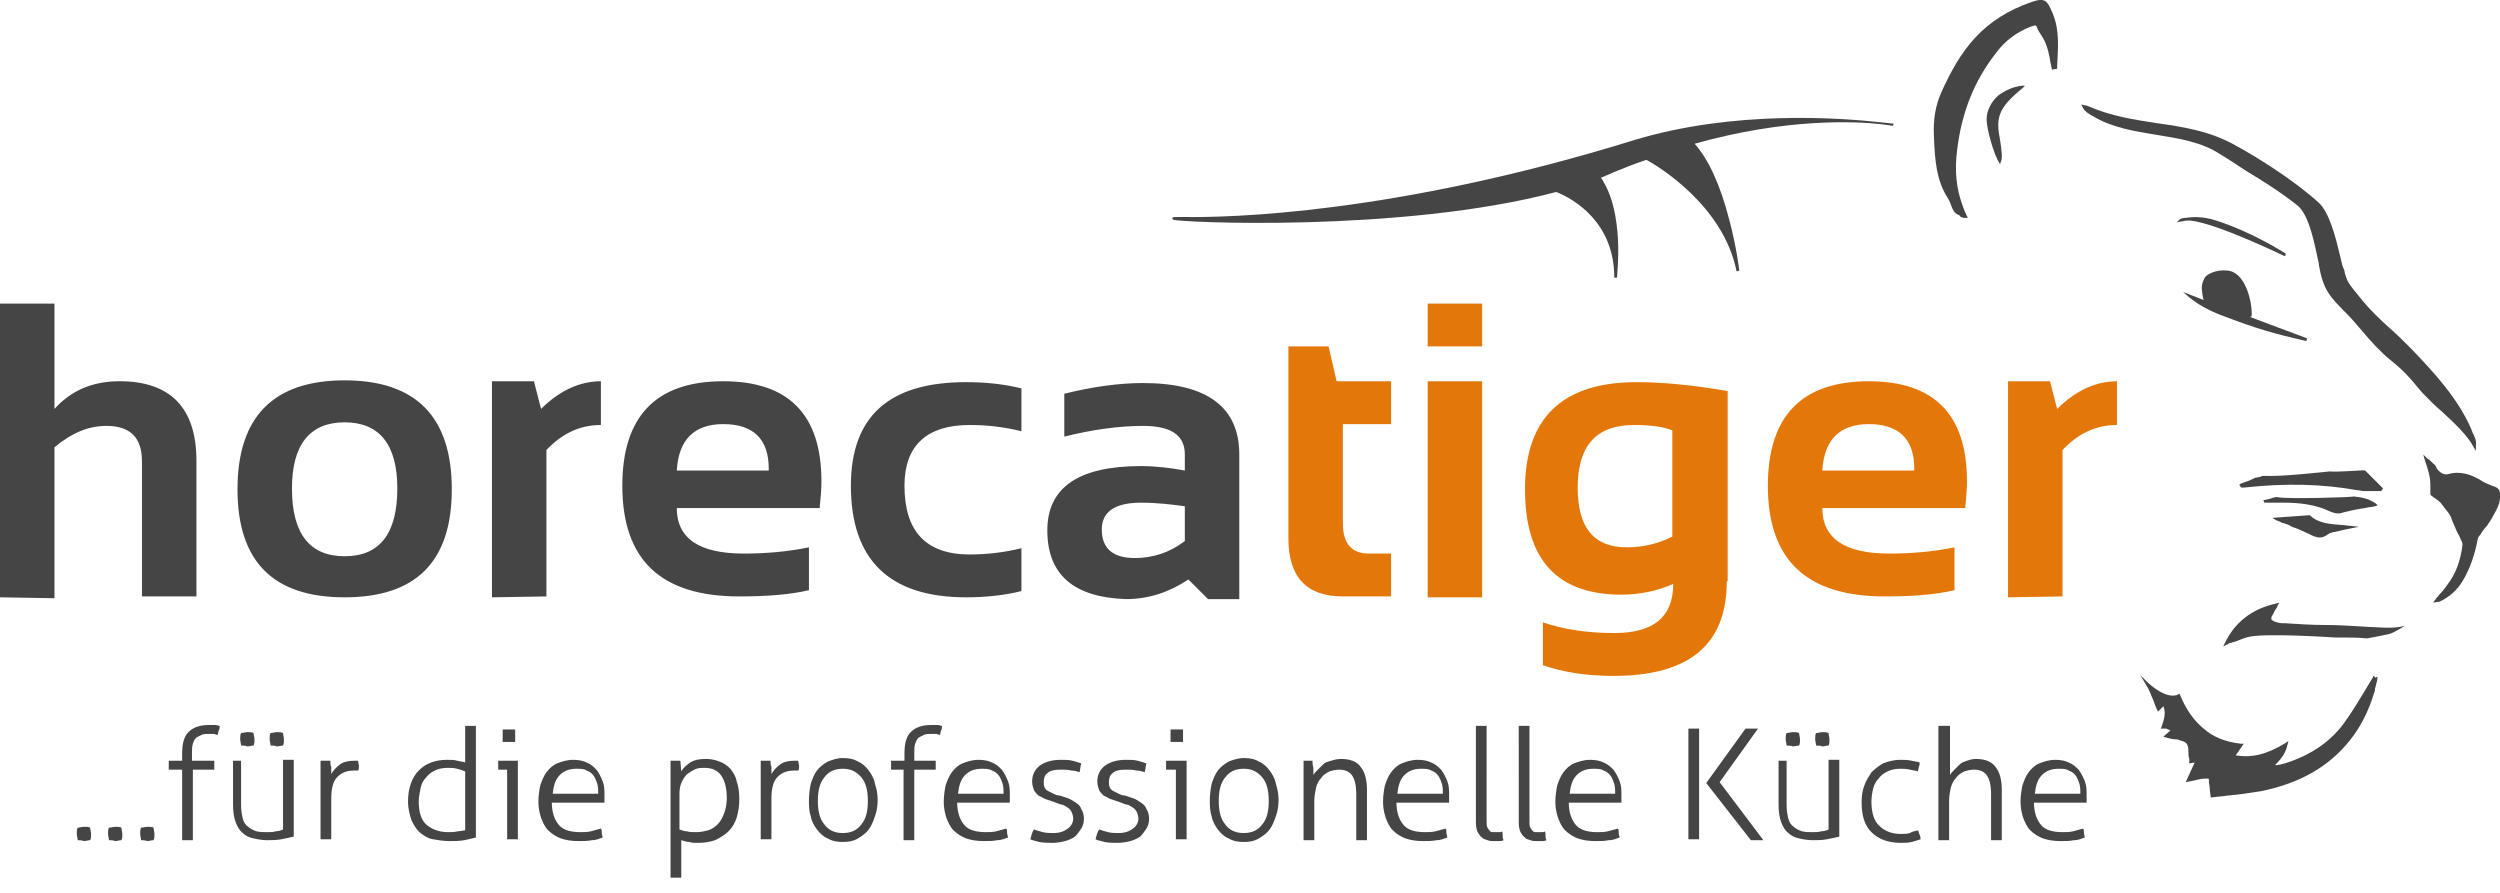 <svg id="Layer_1" xmlns="http://www.w3.org/2000/svg" width="280" height="100" viewBox="0 0 280 100"><style>.st0{fill:#454545}.st1{fill:#e37709}</style><g id="es"><path class="st0" d="M227.6.2c-5.5 1.9-8 5.3-10.2 10.2-.6 1.4-.9 2.9-.8 4.9.1 2.7.3 4.9 1.5 6.8.6.9.4 1.6 1.3 2 0 0 .1 0 .1.1.1.1.3.2.5.2h.4l-.1-.2c-.1-.1-.1-.3-.2-.4-.1-.3-.2-.5-.3-.8-.7-1.9-.9-3.9-.6-6.2.5-4.2 1.9-7.7 4.3-10.8 1.1-1.5 2.4-2.4 3.9-3 .9-.3.5-.2 1 .6.5.7.9 1.5 1.1 2.6.1.3.1.7.2 1 0 .2.1.3.1.5v.1l.6-.1v-.3c.1-2 .3-4-.5-5.9-.6-1.4-.8-1.8-2.3-1.3zm45.9 45.9c1.3 1.2 2.9 2.7 3.5 3.9l.3.5v-.6c.1-.6-.2-1.1-.4-1.5 0-.1-.1-.2-.1-.3-1.5-3.5-4.3-6.5-6.8-9.1-.8-.8-1.5-1.5-2.3-2.2-1.1-1-2.2-2-3.4-3.5-1.3-1.6-1.4-1.7-1.7-2.8 0-.2-.1-.4-.2-.6-.1-.3-.2-.8-.3-1.2-.5-2.1-1.2-4.9-2.4-6-3-2.7-7.1-5.2-9.3-6.4-2.8-1.6-5.9-2.1-8.8-2.5-2.6-.4-5.2-.8-7.7-1.9-.1 0-.2-.1-.3-.1h-.1l-.4-.1.2.4c.2.4.6.6.9.8.1 0 .1.1.2.1 2.1 1.3 4.7 1.7 7.1 2.1 2.5.4 5.1.8 7.2 2.2 1 .6 1.9 1.2 2.8 1.8 2 1.2 3.9 2.4 5.8 3.9 1.4 1.1 2 4.7 2.4 6.5v.1c.5 2.9 1.2 3.6 3.2 5.6.5.5 1 1.1 1.6 1.8 1 1.2 2.1 2.4 3.2 3.3 1.5 1.2 2.2 2 3.1 3.1.3.4.7.8 1.2 1.3.4.4.9.9 1.5 1.4z"/><path class="st0" d="M223.8 10.7c-.8.7-1.3 1.7-1.3 2.7s.8 3.9 1.4 4.8l.1.2.1-.3c.1-.2.1-.5.1-.6v-.2c-.1-1.9-.7-3-.2-4.5.4-1.1 1.4-2 2.6-3l.2-.2h-.3c-1 .1-1.9.5-2.7 1.1zm-13.1 3c-4.6-.5-16.5-1.4-27.7 2-26.8 8.3-45.5 8.7-50.6 8.6-1 0-1 0-1.1.1v.1l.1.1c.3.3 25.6 1.5 42.9-3.1 2 .8 6.5 3.4 6.5 9.6h.3c0-.3.9-7.3-1.8-11.2.5-.2 1-.4 1.4-.6 1.2-.5 2.5-1 3.7-1.4 1.1.6 8.6 5 10.1 12.5l.3-.1s-.3-2.6-1.1-5.6c-1-3.9-2.3-6.8-3.9-8.6 10.3-2.9 18-2.5 20.8-2.2.9.1 1.4.2 1.4.2l.1-.3c.1.1-.4 0-1.4-.1zm41.5 21.4c0-1.3-.7-4.7-2.8-4.8-.9-.1-1.8.2-2.3.6-.3.3-.5.9-.5 1.3 0 .3.1 1.1.2 1.4l-2.3-.9.7.6c1.2 1 2.7 1.7 4.1 2.2 3.4 1.3 5.5 1.9 9 2.7l.1-.3-6.4-2.4c.2 0 .2-.2.2-.4zm3.8-6.7s-3.7-2.4-7.8-3.7c-1.5-.5-2.7-.4-3.4-.3-.3 0-.6.1-.7.2l-.3.3.5-.1h.1c.3-.1.6-.1.9-.1 3 .3 10.6 4 10.6 4 .1-.1.1-.3.1-.3zM267.6 71c.5-.1 1.9-1 1.9-1-.2.2-1.3.3-1.8.3h-.5c-2.9-.1-4.5-.3-6.7-.3-1.5 0-3.1-.1-4.6-.2h-.3c-.3 0-.6-.1-.9-.2-.1-.1-.2-.1-.3-.2v-.3c.2-.3.3-.6.5-.9.1-.1.2-.3.2-.4l.2-.3-.4.1c-2.7.6-4.6 2.1-5.7 4.4l-.2.4.6-.3c.1-.1.2-.1.3-.1.2-.1.4-.1.6-.2.5-.2 1-.4 1.5-.5 2.2-.4 9.5.1 9.5.1h.6c1 0 2 0 3 .1 1.2-.2 2.5-.5 2.5-.5zM280 55.3c0-.3-.1-.6-.6-.8l-.3-.1c-.5-.2-1-.4-1.4-.7-.9-.5-2.1-1-3.5-.6-.5.1-.8-.1-1.2-.5 0-.1-.1-.1-.1-.2-.1-.2-.2-.4-.4-.5l-.4-.4c-.1 0-.1-.1-.2-.1l-.5-.5.2.7c.6 1.7.6 2.2.6 3v.8l.1.1c.1.1.3.2.4.3.3.2.6.4.8.7.1.1.2.3.3.4.3.4.7.8.8 1.3.2.5.4.9.6 1.4.1.2.3.5.4.8.1.2.2.4.2.6-.2 1.7-.7 3.2-1.7 4.5-.3.4-.5.7-.9 1.1-.1.2-.3.3-.4.5l-.3.4.6-.1h.1c1.1-.5 2-1.3 2.6-2.3.9-1.5 1.4-3.1 1.7-4.7 0-.1.1-.3.2-.4.2-.2.3-.5.5-.7.1-.2.3-.3.4-.5.1-.1.1-.2.2-.3s.1-.2.2-.3c.6-1.1 1.1-1.8 1-2.9zm-19.1-2.5s-5.4.6-7.1.5h-.3c-.1 0-.2 0-.3.1-.2 0-.4.1-.6.1-.4.2-.8.4-1.2.5-.2.1-.3.1-.5.2l-.1.1.2.3h.4c4.6-.5 8.7-.4 12.6.3.3 0 .5.1.8.1h1.9l.2-.3-2-2c0-.1-2.9.2-4 .1zm-5.7 2.9c-.4-.1-.7.1-1.1.2-.2 0-.3.1-.5.1h-.1l.1.3h2.2c1.7 0 3.6.2 5.2 1 .3.1.5.2.8.2.2 0 .4 0 .6-.1.8-.2 1.7-.4 2.5-.5.3-.1.7-.1 1.1-.2l.3-.1-.2-.2c-.7-.5-1.5-.7-2.5-.8 0 .1-7.2.3-8.4.1zm3.5 2l-4.2.3.5.3c.1 0 .2.1.3.1.2.1.3.2.5.2.3.1.6.2.9.4.6.2 1.3.5 1.9.8.4.2.8.4 1.2.4.3 0 .6-.1 1-.4.1-.1.3-.1.5-.2h.1c.4-.1.9-.2 1.3-.3l1.5-.3-.9-.1c-.3 0-.7-.1-1-.1-1.4-.1-2.7-.2-3.6-1.1zm7.1 18.1l-.9 1.5c-.7 1.1-1.3 2.2-2.1 3.3-1.6 2.4-4 4-6.9 4.9-.4.1-.7.2-1.1.2.6-.6 1.2-1.3 1.4-2.3l.1-.4-.3.2c-2.1 1.3-3.8 1.7-5.6 1.4l.9-1.3h-.3c-1.8-.2-3.2-.8-4.2-1.7-1.1-.9-2-2.2-2.6-3.7l-.1-.2-.2.1s-1.1.7-3.4-1.4l-.8-.8.6 1c.4.6.6 1.2.9 1.9.1.3.2.6.4 1l.1.2.6-.6c.3.7.1 1.4-.2 2.3l-.1.2h.4c.2 0 .3 0 .4.1.1 0 .2.1.3.1l-.8.7.3.1c.4.1.7.2 1 .2.2 0 .3 0 .5.1.8.2 1 .4 1 1.3 0 .3 0 .5.1.8v.5l.6-.1-1 2.2 1-.2c.4-.1.8-.2 1.2-.2h.3c.1 0 .1.1.1.3 0 .3.1.6.1 1l.1.8h.2c.6-.1 1.2-.1 1.7-.2 1.3-.1 2.5-.3 3.8-.5 4.3-.9 7.5-2.7 9.9-5.7 1.2-1.5 2.1-3.3 2.7-5.3.1-.2.1-.3.1-.5.1-.2.1-.5.2-.7l.1-.6-.3.1c-.1-.3-.2-.2-.2-.1zM8.7 94.1c0-.2-.1-.5-.1-.7 0-.3 0-.5.1-.7.2 0 .5-.1.7-.1.3 0 .5 0 .7.1 0 .2.1.5.1.7 0 .3 0 .5-.1.7-.2 0-.5.1-.7.1-.3-.1-.5-.1-.7-.1zm3.5 0c0-.2-.1-.5-.1-.7 0-.3 0-.5.1-.7.2 0 .5-.1.7-.1.3 0 .5 0 .7.1 0 .2.1.5.1.7 0 .3 0 .5-.1.7-.2 0-.5.1-.7.1-.2-.1-.5-.1-.7-.1zm3.6 0c0-.2-.1-.5-.1-.7 0-.3 0-.5.1-.7.2 0 .5-.1.7-.1.3 0 .5 0 .7.1 0 .2.1.5.1.7 0 .3 0 .5-.1.7-.2 0-.5.1-.7.1-.3-.1-.5-.1-.7-.1zm4.6-7.9h-1.5v-1h1.5v-.8c0-1.1.2-1.9.7-2.4.5-.5 1.2-.8 2.3-.8h.7c.2 0 .4.1.5.1 0 .2 0 .4-.1.5 0 .1-.1.3-.1.5-.1 0-.2 0-.4-.1h-.6c-.3 0-.6 0-.8.1l-.6.3c-.2.2-.3.4-.4.7-.1.3-.1.7-.1 1.2v.7H24v1h-2.4v7.9h-1.2v-7.9zm5.4-1H27v5c0 .6.1 1.1.2 1.5.1.4.3.7.6.9.2.2.6.4.9.5.4.1.8.1 1.2.1.4 0 .7 0 1-.1.3 0 .6-.1.8-.2v-7.8h1.2v8.6c-.4.1-.9.2-1.4.3-.5.1-1.1.1-1.6.1s-1.1-.1-1.5-.2c-.5-.1-.9-.3-1.2-.6-.4-.3-.6-.7-.8-1.2-.2-.5-.3-1.2-.3-2v-4.9zm1.2-1.7c0-.2-.1-.5-.1-.7 0-.3 0-.5.1-.7.2 0 .5-.1.7-.1.2 0 .5 0 .7.1 0 .2.1.5.1.7 0 .3 0 .5-.1.7-.2 0-.5.1-.7.1-.2-.1-.5-.1-.7-.1zm3.3 0c0-.2-.1-.5-.1-.7 0-.3 0-.5.1-.7.2 0 .5-.1.7-.1.2 0 .5 0 .7.1 0 .2.1.5.1.7 0 .3 0 .5-.1.7-.2 0-.5.1-.7.1-.2-.1-.5-.1-.7-.1zm5.5 1.7H37c0 .2 0 .5.1.7v.8c.2-.4.6-.8 1-1.1.4-.3 1-.4 1.6-.4h.4c0 .2.1.4.1.6 0 .2 0 .4-.1.5h-.4c-.8 0-1.4.2-1.9.7-.5.5-.7 1.3-.7 2.5V94h-1.2v-8.8zm16.3-3.9h1.2v12.5c-.4.1-.8.2-1.3.3-.5.1-1.1.1-1.7.1-.6 0-1.2-.1-1.8-.2-.6-.1-1-.4-1.4-.7-.4-.3-.7-.8-1-1.4-.2-.6-.4-1.3-.4-2.1s.1-1.4.3-2c.2-.6.5-1.1.9-1.5.4-.4.8-.7 1.4-.9.5-.2 1.1-.3 1.8-.3.4 0 .8 0 1.1.1.4.1.7.1.9.2v-4.1zm0 5.1c-.2-.1-.5-.2-.9-.3-.4-.1-.7-.1-1.1-.1-.5 0-1 .1-1.4.3-.4.2-.7.4-1 .8-.3.3-.5.7-.6 1.2-.1.5-.2 1-.2 1.5 0 1.2.3 2.1.9 2.6.6.5 1.4.8 2.4.8.4 0 .7 0 1.1-.1.3 0 .6-.1.8-.1v-6.6zm4.8-.2h-1.1v-1H58V94h-1.2v-7.8zm-.6-3.1v-1.4h1.4v1.4h-1.4zm5.5 6.7c0 1.2.3 2 .8 2.6.5.6 1.4.8 2.4.8.4 0 .8 0 1.2-.1.4-.1.7-.2 1.1-.3.1.1.1.3.1.5s.1.4.1.5c-.3.1-.7.3-1.2.3-.5.1-.9.1-1.5.1-.8 0-1.4-.1-2-.3-.5-.2-1-.5-1.4-.9-.4-.4-.6-.9-.8-1.4-.2-.6-.3-1.2-.3-1.8 0-.6.1-1.3.2-1.8.2-.6.4-1.1.7-1.5.3-.4.7-.8 1.2-1 .5-.2 1.1-.4 1.8-.4.6 0 1.1.1 1.5.3.5.2.8.5 1.1.8.3.4.5.8.7 1.3.2.5.2 1 .2 1.6v.8h-5.9zm5.2-.9c0-.4 0-.7-.1-1.1-.1-.3-.2-.6-.4-.9-.2-.3-.5-.5-.8-.6-.3-.2-.7-.2-1.1-.2-.8 0-1.4.2-1.9.7-.5.5-.7 1.2-.8 2.1H67zm8-3.7h1.2l.1 1.2c.2-.4.6-.7 1-1 .5-.3 1-.4 1.8-.4.5 0 1 .1 1.5.3.5.2.8.4 1.2.8.3.4.6.8.7 1.4.2.5.3 1.2.3 2s-.1 1.4-.3 2.1c-.2.6-.5 1.1-.9 1.5-.4.4-.9.7-1.5 1-.6.2-1.2.3-2 .3-.3 0-.6 0-.9-.1-.3 0-.6-.1-.9-.2v4.2h-1.2V85.2zm1.1 7.7c.3.1.5.2.8.2.3.1.7.1 1.1.1.5 0 .9-.1 1.3-.2s.8-.4 1.1-.7c.3-.3.5-.7.7-1.2.2-.5.3-1.1.3-1.7 0-1.1-.2-1.9-.6-2.5-.4-.6-1-.9-1.9-.9-.3 0-.6 0-.9.1-.3.1-.6.3-.9.5-.3.2-.5.5-.7.9-.2.4-.3.8-.3 1.4v4zm9-7.7h1.2c0 .2 0 .5.1.7v.8c.2-.4.6-.8 1-1.1.4-.3 1-.4 1.6-.4h.4c0 .2.1.4.1.6 0 .2 0 .4-.1.5H89c-.8 0-1.4.2-1.9.7-.5.5-.7 1.3-.7 2.5V94h-1.2v-8.8zm9.3 9.1c-.7 0-1.2-.1-1.7-.4-.5-.2-.9-.6-1.2-1-.3-.4-.6-.9-.7-1.5-.2-.6-.2-1.2-.2-1.8 0-.6.1-1.3.2-1.8.2-.6.4-1.1.7-1.5.3-.4.7-.7 1.2-1 .5-.2 1.1-.4 1.7-.4.7 0 1.2.1 1.7.4.5.2.9.6 1.2 1 .3.4.6.9.7 1.5.2.6.3 1.2.3 1.8 0 .6-.1 1.3-.3 1.8-.2.6-.4 1.1-.7 1.5-.3.4-.7.7-1.2 1-.5.3-1 .4-1.7.4zm0-1c.9 0 1.6-.3 2.1-1 .5-.6.7-1.5.7-2.6s-.2-2-.7-2.6c-.5-.6-1.1-1-2.1-1-.9 0-1.6.3-2.1 1-.5.6-.7 1.5-.7 2.6s.2 2 .7 2.6c.5.7 1.2 1 2.1 1zm6.9-7.1h-1.5v-1h1.5v-.8c0-1.1.2-1.9.7-2.4.5-.5 1.2-.8 2.3-.8h.7c.2 0 .4.1.5.1 0 .2 0 .4-.1.5 0 .1-.1.3-.1.5-.1 0-.2 0-.4-.1h-.6c-.3 0-.6 0-.8.1l-.6.3c-.2.2-.3.4-.4.7-.1.3-.1.7-.1 1.2v.7h2.4v1h-2.4v7.9h-1.2v-7.9zm5.9 3.6c0 1.2.3 2 .8 2.6.5.6 1.4.8 2.4.8.4 0 .8 0 1.2-.1.4-.1.7-.2 1.1-.3.1.1.1.3.1.5s.1.4.1.5c-.3.1-.7.3-1.2.3-.5.1-.9.1-1.5.1-.8 0-1.4-.1-2-.3-.5-.2-1-.5-1.4-.9-.4-.4-.6-.9-.8-1.4-.2-.6-.3-1.2-.3-1.8 0-.6.1-1.3.2-1.8.2-.6.4-1.1.7-1.5.3-.4.7-.8 1.2-1 .5-.2 1.1-.4 1.8-.4.6 0 1.1.1 1.5.3.5.2.8.5 1.1.8.3.4.5.8.7 1.3.2.5.2 1 .2 1.6v.8h-5.9zm5.2-.9c0-.4 0-.7-.1-1.1-.1-.3-.2-.6-.4-.9-.2-.3-.5-.5-.8-.6-.3-.2-.7-.2-1.1-.2-.8 0-1.4.2-1.9.7-.5.5-.7 1.2-.8 2.1h5.1zm3.4 4c.3.1.6.2 1 .3.4.1.8.1 1.2.1.7 0 1.2-.2 1.6-.5.4-.3.6-.7.6-1.1 0-.3-.1-.6-.2-.8-.1-.2-.3-.4-.5-.5-.2-.1-.4-.3-.7-.3-.3-.1-.5-.2-.8-.3l-.9-.3c-.3-.1-.5-.3-.8-.4-.2-.2-.4-.4-.5-.6-.1-.3-.2-.6-.2-1 0-.7.3-1.3.8-1.7.5-.4 1.3-.7 2.4-.7.5 0 .9 0 1.3.1s.7.2 1 .3c-.1.3-.1.7-.2 1-.2-.1-.6-.2-.9-.2-.4-.1-.8-.1-1.2-.1-.7 0-1.2.1-1.5.4-.3.2-.4.6-.4 1 0 .2 0 .4.1.6s.2.3.4.4l.6.3c.2.1.4.2.7.2l.9.3c.3.1.6.3.9.5.3.2.5.4.6.7.2.3.3.7.3 1.1 0 .4-.1.8-.3 1.1-.2.3-.4.6-.7.9-.3.2-.7.4-1.1.5-.4.1-.9.2-1.4.2-.6 0-1 0-1.5-.1-.4-.1-.8-.2-1-.3.1-.4.2-.8.4-1.1zm7.3 0c.3.1.6.2 1 .3.4.1.8.1 1.2.1.7 0 1.2-.2 1.6-.5.4-.3.6-.7.6-1.1 0-.3-.1-.6-.2-.8-.1-.2-.3-.4-.5-.5-.2-.1-.4-.3-.7-.3-.3-.1-.5-.2-.8-.3l-.9-.3c-.3-.1-.5-.3-.8-.4-.2-.2-.4-.4-.5-.6-.1-.3-.2-.6-.2-1 0-.7.3-1.3.8-1.7.5-.4 1.3-.7 2.4-.7.5 0 .9 0 1.3.1s.7.2 1 .3c-.1.3-.1.7-.2 1-.2-.1-.6-.2-.9-.2-.4-.1-.8-.1-1.2-.1-.7 0-1.2.1-1.5.4-.3.2-.4.6-.4 1 0 .2 0 .4.1.6.1.2.2.3.4.4l.6.3c.2.1.4.2.7.2l.9.3c.3.1.6.3.9.5.3.2.5.4.6.7.2.3.3.7.3 1.1 0 .4-.1.8-.3 1.1-.2.3-.4.6-.7.9-.3.2-.7.4-1.1.5-.4.1-.9.2-1.4.2-.6 0-1 0-1.5-.1-.4-.1-.8-.2-1-.3.1-.4.2-.8.4-1.1zm8.6-6.7h-1.1v-1h2.3V94h-1.2v-7.8zm-.6-3.1v-1.4h1.4v1.4h-1.4zm8.2 11.2c-.7 0-1.2-.1-1.7-.4-.5-.2-.9-.6-1.2-1-.3-.4-.6-.9-.7-1.5-.2-.6-.2-1.2-.2-1.8 0-.6.1-1.3.2-1.8.2-.6.4-1.1.7-1.5s.7-.7 1.2-1c.5-.2 1.1-.4 1.7-.4.7 0 1.2.1 1.7.4.5.2.9.6 1.2 1 .3.4.6.9.7 1.5.2.6.3 1.2.3 1.8 0 .6-.1 1.3-.3 1.8-.2.6-.4 1.1-.7 1.5-.3.4-.7.7-1.2 1-.5.3-1 .4-1.7.4zm0-1c.9 0 1.6-.3 2.1-1 .5-.6.7-1.5.7-2.6s-.2-2-.7-2.6c-.5-.6-1.1-1-2.1-1-.9 0-1.6.3-2.1 1-.5.6-.7 1.5-.7 2.6s.2 2 .7 2.6c.5.7 1.2 1 2.1 1zm6.5-8.1h1.2c0 .2 0 .5.1.8v.8c.1-.2.3-.4.5-.6l.6-.6c.2-.2.5-.3.9-.4.3-.1.7-.2 1.1-.2 1 0 1.8.3 2.2.9.5.6.7 1.5.7 2.6v5.6h-1.2v-5.2c0-1-.2-1.7-.5-2.1-.3-.4-.8-.6-1.4-.6-.4 0-.8.1-1.1.2-.4.2-.7.4-.9.7-.3.3-.5.7-.6 1.1-.1.5-.2 1-.2 1.5v4.4H146v-8.9zm10.6 4.6c0 1.2.3 2 .8 2.6.5.6 1.4.8 2.4.8.4 0 .8 0 1.2-.1.4-.1.7-.2 1.1-.3.1.1.1.3.1.5s.1.4.1.5c-.3.1-.7.3-1.2.3-.5.1-.9.1-1.5.1-.8 0-1.4-.1-2-.3-.5-.2-1-.5-1.4-.9-.4-.4-.6-.9-.8-1.4-.2-.6-.3-1.2-.3-1.8 0-.6.1-1.3.2-1.8.2-.6.4-1.1.7-1.5.3-.4.7-.8 1.2-1 .5-.2 1.1-.4 1.8-.4.6 0 1.1.1 1.5.3.5.2.8.5 1.1.8.3.4.5.8.7 1.3.2.5.2 1 .2 1.6v.8h-5.9zm5.2-.9c0-.4 0-.7-.1-1.1-.1-.3-.2-.6-.4-.9-.2-.3-.5-.5-.8-.6-.3-.2-.7-.2-1.1-.2-.8 0-1.4.2-1.9.7-.5.5-.7 1.2-.8 2.1h5.1zm3.7-7.6h1.2V92c0 .3 0 .5.1.7.1.2.2.3.3.4.1.1.2.1.3.1h.7c.1 0 .3 0 .3-.1.1.1.1.3.1.5s0 .3.1.5c-.2.1-.3.1-.5.1h-.6c-.2 0-.5 0-.7-.1-.2-.1-.5-.1-.6-.3-.2-.1-.3-.3-.5-.6-.1-.2-.2-.6-.2-1V81.3zm4.8 0h1.2V92c0 .3 0 .5.1.7.1.2.2.3.3.4.1.1.2.1.3.1h.7c.1 0 .3 0 .3-.1.1.1.1.3.1.5s0 .3.1.5c-.2.1-.3.1-.5.1h-.6c-.2 0-.5 0-.7-.1-.2-.1-.5-.1-.6-.3-.2-.1-.3-.3-.5-.6-.1-.2-.2-.6-.2-1V81.3zm5.6 8.5c0 1.2.3 2 .8 2.6.5.6 1.4.8 2.4.8.4 0 .8 0 1.2-.1.4-.1.7-.2 1.1-.3.1.1.1.3.1.5s.1.4.1.5c-.3.1-.7.3-1.2.3-.5.1-.9.1-1.5.1-.8 0-1.4-.1-2-.3-.5-.2-1-.5-1.4-.9-.4-.4-.6-.9-.8-1.4-.2-.6-.3-1.2-.3-1.8 0-.6.1-1.3.2-1.8.2-.6.4-1.1.7-1.5.3-.4.7-.8 1.2-1 .5-.2 1.1-.4 1.8-.4.6 0 1.1.1 1.5.3.5.2.8.5 1.1.8.3.4.5.8.7 1.3.2.5.2 1 .2 1.6v.8h-5.9zm5.2-.9c0-.4 0-.7-.1-1.1-.1-.3-.2-.6-.4-.9-.2-.3-.5-.5-.8-.6-.3-.2-.7-.2-1.1-.2-.8 0-1.4.2-1.9.7-.5.5-.7 1.2-.8 2.1h5.1zm8.2-7.3h1.2V94h-1.2V81.6zm2 6.1l4.4-6.1h1.4l-4.3 6 4.9 6.5h-1.4l-5-6.4zm7.8-2.5h1.2v5c0 .6.1 1.1.2 1.5.1.4.3.7.6.9.2.2.6.4.9.5.4.1.8.1 1.2.1.4 0 .7 0 1-.1.3 0 .6-.1.8-.2v-7.8h1.2v8.6c-.4.1-.9.2-1.4.3-.5.1-1.1.1-1.6.1s-1.1-.1-1.5-.2c-.5-.1-.9-.3-1.2-.6-.4-.3-.6-.7-.8-1.2-.2-.5-.3-1.2-.3-2v-4.9zm1.2-1.7c0-.2-.1-.5-.1-.7 0-.3 0-.5.1-.7.2 0 .5-.1.7-.1.2 0 .5 0 .7.1 0 .2.1.5.1.7 0 .3 0 .5-.1.7-.2 0-.5.1-.7.1-.2-.1-.5-.1-.7-.1zm3.3 0c0-.2-.1-.5-.1-.7 0-.3 0-.5.1-.7.2 0 .5-.1.7-.1.2 0 .5 0 .7.1 0 .2.1.5.1.7 0 .3 0 .5-.1.7-.2 0-.5.1-.7.1-.2-.1-.5-.1-.7-.1zm11.4 9.5c.1.1.1.3.2.5s.1.4.1.5c-.3.1-.6.2-1 .3-.4.1-.8.1-1.2.1-1.4 0-2.5-.4-3.3-1.2-.8-.8-1.1-1.9-1.1-3.4 0-.7.1-1.3.3-1.8.2-.6.5-1 .8-1.5.4-.4.8-.7 1.3-1 .5-.2 1.2-.4 1.9-.4.4 0 .9 0 1.3.1s.7.1.9.2c0 .2 0 .3-.1.5 0 .2-.1.4-.1.5-.2-.1-.5-.1-.9-.2s-.7-.1-1.1-.1c-.5 0-1 .1-1.4.3-.4.2-.7.4-1 .8-.3.3-.5.7-.6 1.1-.1.4-.2.9-.2 1.5 0 1.2.3 2.2.9 2.7.6.6 1.4.9 2.4.9.3 0 .7 0 1-.1.3-.2.6-.2.9-.3zm2.4-11.7h1.2v5.5c.1-.2.3-.4.5-.6l.6-.6c.2-.2.5-.3.8-.4.3-.1.6-.2 1-.2 1 0 1.8.3 2.2.9.5.6.7 1.5.7 2.6v5.6H223v-5.2c0-1-.2-1.7-.5-2.1-.3-.4-.8-.6-1.4-.6-.4 0-.8.1-1.1.2-.4.2-.7.4-.9.7-.3.3-.5.7-.6 1.1-.1.4-.2 1-.2 1.5v4.4h-1.2V81.3zm10.6 8.5c0 1.2.3 2 .8 2.6.5.6 1.4.8 2.4.8.4 0 .8 0 1.2-.1.4-.1.7-.2 1.1-.3.1.1.1.3.1.5s.1.4.1.5c-.3.1-.7.3-1.2.3-.5.1-.9.1-1.5.1-.8 0-1.4-.1-2-.3-.5-.2-1-.5-1.4-.9-.4-.4-.6-.9-.8-1.4-.2-.6-.3-1.2-.3-1.8 0-.6.1-1.3.2-1.8.2-.6.4-1.1.7-1.5.3-.4.7-.8 1.2-1 .5-.2 1.1-.4 1.8-.4.6 0 1.1.1 1.5.3.5.2.8.5 1.1.8.3.4.5.8.7 1.3.2.5.2 1 .2 1.6v.8h-5.9zm5.2-.9c0-.4 0-.7-.1-1.1-.1-.3-.2-.6-.4-.9-.2-.3-.5-.5-.8-.6-.3-.2-.7-.2-1.1-.2-.8 0-1.4.2-1.9.7-.5.5-.7 1.2-.8 2.1h5.1zM0 66.9V34h6.1v11.8c1.9-2.1 4.3-3.1 7.3-3.1 5.7 0 8.6 3 8.6 8.9v15.2h-6.1V51.7c0-2.7-1.3-4-4-4-2 0-3.9.8-5.8 2.4V67L0 66.9zm26.6-12.1c0-8.1 4-12.2 12-12.2s12 4.1 12 12.2-4 12.1-12 12.1-12-4-12-12.1zm12 7.5c3.9 0 5.9-2.5 5.9-7.6 0-4.9-2-7.4-5.9-7.4s-5.9 2.5-5.9 7.4c0 5.1 2 7.6 5.9 7.6zm16.5 4.6V42.7h4.7l.8 3.1c2.1-2.1 4.4-3.1 6.7-3.1v4.9c-2.3 0-4.3.9-6.1 2.8v16.4l-6.1.1zM81 42.7c7.3 0 11 3.7 11 11.2 0 1-.1 2-.2 3h-16c0 3.4 2.5 5.1 7.5 5.1 2.4 0 4.9-.2 7.3-.7v4.8c-2.1.5-4.7.7-7.8.7-8.8 0-13.1-4.1-13.1-12.4 0-7.7 3.7-11.7 11.3-11.7zm-5.2 10h10.3v-.2c0-3.3-1.7-5-5.1-5-3.2 0-5 1.7-5.2 5.2zm38.6 13.5c-2 .5-4.1.7-6.2.7-8.6 0-12.9-4.2-12.9-12.5 0-7.8 4.3-11.6 12.9-11.6 2.1 0 4.2.2 6.2.7v4.8c-2-.5-3.9-.7-5.8-.7-4.8 0-7.3 2.3-7.3 6.8 0 5.1 2.4 7.7 7.3 7.7 1.8 0 3.8-.2 5.8-.7v4.8zm2.9-6.8c0-4.8 3.5-7.2 10.5-7.2 1.6 0 3.3.2 4.9.5v-1.8c0-2.2-1.6-3.2-4.7-3.2-2.6 0-5.6.4-8.8 1.2v-4.8c3.2-.8 6.2-1.2 8.8-1.2 7.2 0 10.8 2.7 10.8 8v16.2h-3.5l-2.2-2.2c-2.1 1.4-4.4 2.2-7 2.2-5.8-.2-8.8-2.7-8.8-7.7zm10.5-3.1c-2.9 0-4.4 1-4.4 3 0 2.1 1.2 3.2 3.7 3.2 2 0 3.9-.6 5.6-1.9v-3.9c-1.5-.2-3.1-.4-4.9-.4z"/><path class="st1" d="M144.3 38.8h4.5l.9 3.9h6.1v4.8h-5.4v11.1c0 2.3 1 3.4 2.9 3.4h2.5v4.8h-5.4c-4.1 0-6.1-2.2-6.1-6.5V38.8zM166 34v4.8h-6.1V34h6.1zm0 8.7v24.2h-6.1V42.7h6.1zm27.4 22.4c0 7.1-4.2 10.6-12.7 10.6-3 0-5.6-.4-7.9-1.2v-4.8c2.3.8 5 1.2 8 1.2 4.4 0 6.6-1.8 6.6-5.5-1.8.8-3.8 1.2-5.8 1.2-7.2 0-10.8-3.9-10.8-11.8 0-8 4.2-12 12.5-12 2.8 0 6.2.3 10.2 1v21.3h-.1zm-6.1-16.9c-1-.4-2.4-.6-4.3-.6-4.2 0-6.3 2.3-6.3 7 0 4.5 1.8 6.7 5.5 6.7 1.8 0 3.5-.4 5.1-1.2V48.2zm22-5.5c7.3 0 11 3.7 11 11.2 0 1-.1 2-.2 3h-16c0 3.4 2.5 5.1 7.5 5.1 2.4 0 4.9-.2 7.3-.7v4.8c-2.1.5-4.7.7-7.8.7-8.8 0-13.1-4.1-13.1-12.4 0-7.7 3.7-11.7 11.3-11.7zm-5.2 10h10.3v-.2c0-3.3-1.7-5-5.1-5-3.2 0-5 1.7-5.2 5.2zm20.8 14.2V42.7h4.7l.8 3.1c2.1-2.1 4.4-3.1 6.7-3.1v4.9c-2.3 0-4.3.9-6.1 2.8v16.4l-6.1.1z"/></g></svg>